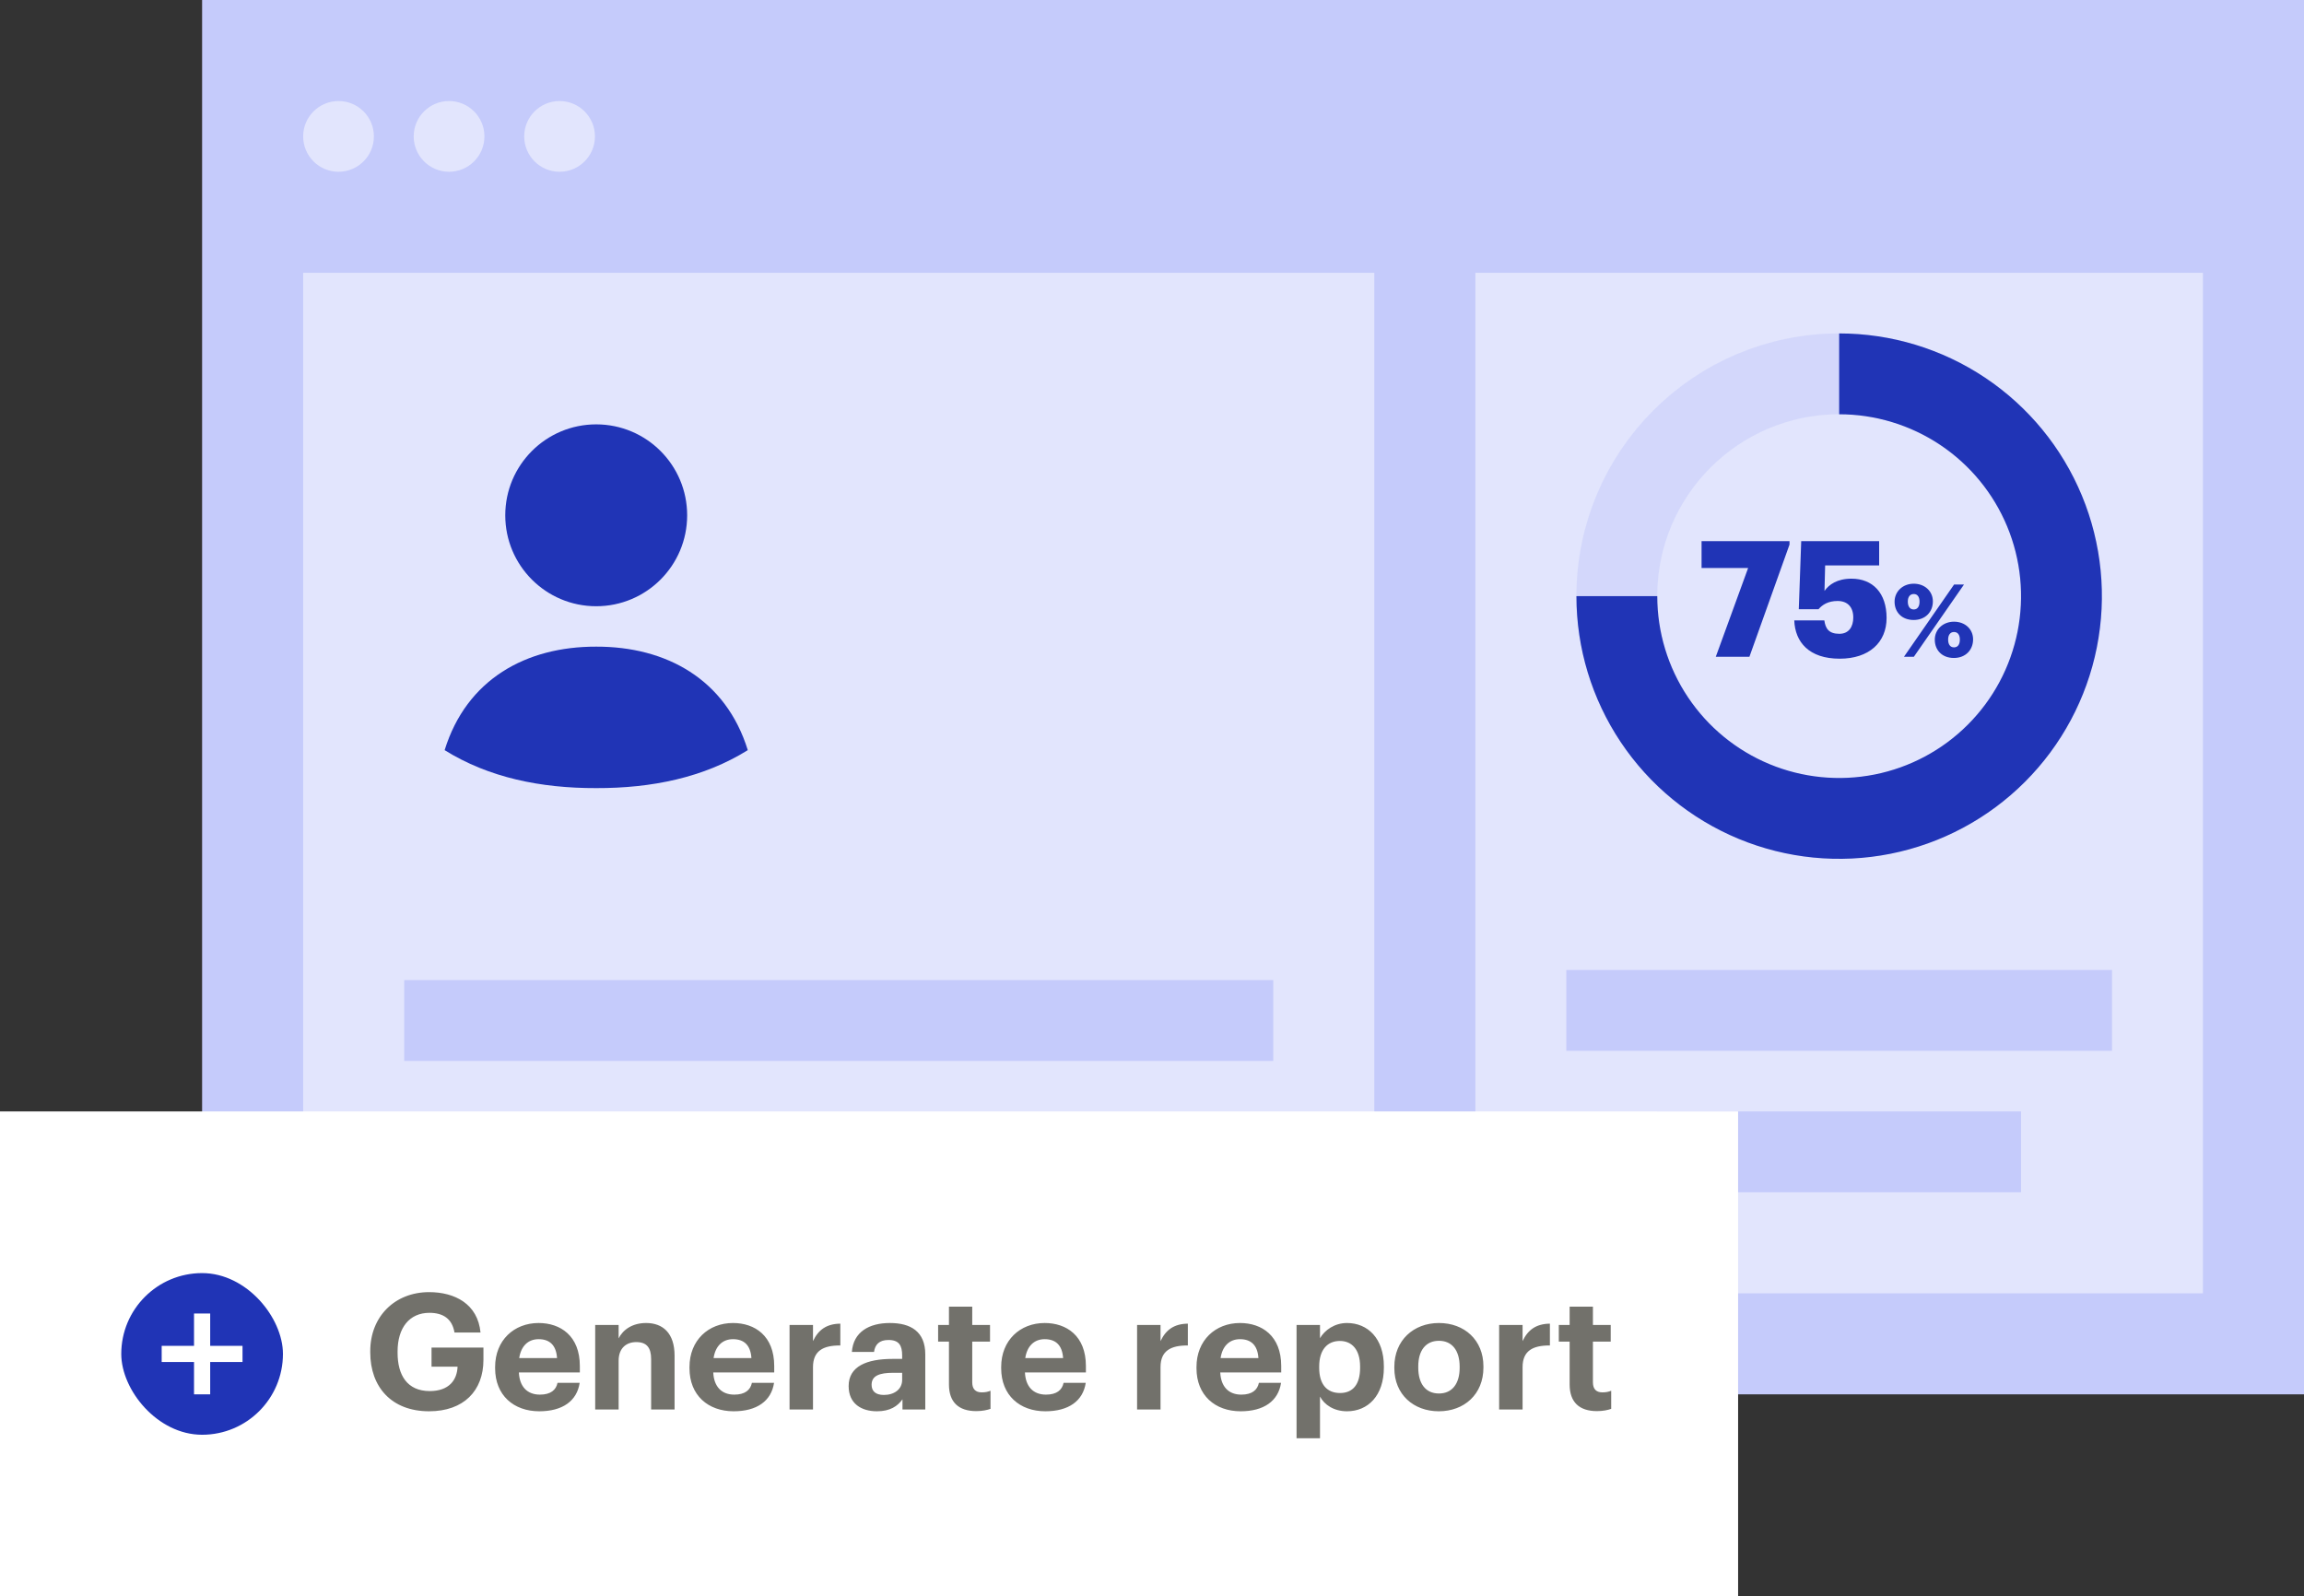 <svg width="228" height="158" viewBox="0 0 228 158" fill="none" xmlns="http://www.w3.org/2000/svg">
<rect x="0" y="0" width="228" height="158" fill="#333333" stroke="none"/>
<rect width="208" height="138" transform="translate(20)" fill="#C5CBFB"/>
<circle cx="33.5" cy="13.5" r="3.5" fill="#E2E5FD"/>
<circle cx="44.438" cy="13.5" r="3.5" fill="#E2E5FD"/>
<circle cx="55.375" cy="13.5" r="3.5" fill="#E2E5FD"/>
<rect width="106" height="101" transform="translate(30 27)" fill="#E2E5FD"/>
<rect x="126" y="97" width="8" height="86" transform="rotate(90 126 97)" fill="#C5CBFB"/>
<rect x="99" y="111" width="8" height="59" transform="rotate(90 99 111)" fill="#C5CBFB"/>
<path d="M59 64C65.936 63.982 71.832 67.237 74 74.243C69.631 76.965 64.488 78.014 59 78C53.512 78.014 48.369 76.965 44 74.243C46.17 67.229 52.057 63.982 59 64Z" fill="#2034B6"/>
<path d="M68 51C68 55.971 63.971 60 59 60C54.029 60 50 55.971 50 51C50 46.029 54.029 42 59 42C63.971 42 68 46.029 68 51Z" fill="#2034B6"/>
<rect width="72" height="101" transform="translate(146 27)" fill="#E2E5FD"/>
<circle opacity="0.5" cx="182" cy="59" r="22" stroke="#C5CBFB" stroke-width="8"/>
<path d="M160 59C160 63.351 161.29 67.605 163.708 71.222C166.125 74.84 169.561 77.66 173.581 79.325C177.601 80.99 182.024 81.426 186.292 80.577C190.56 79.728 194.48 77.633 197.556 74.556C200.633 71.48 202.728 67.56 203.577 63.292C204.426 59.024 203.99 54.601 202.325 50.581C200.66 46.561 197.84 43.125 194.223 40.708C190.605 38.29 186.351 37 182 37" stroke="#2034B6" stroke-width="8"/>
<path d="M169.792 65L172.992 56.216H168.384V53.56H177.088V53.896L173.12 65H169.792ZM182.053 65.192C179.013 65.192 177.637 63.544 177.557 61.4H180.533C180.645 62.2 180.965 62.728 182.021 62.728C182.965 62.728 183.397 62.024 183.397 61.112C183.397 60.088 182.837 59.48 181.845 59.48C180.917 59.48 180.341 59.848 179.957 60.296H178.005L178.245 53.56H185.957V55.96H180.613L180.549 58.488C180.981 57.864 181.797 57.272 183.221 57.272C185.317 57.272 186.693 58.68 186.693 61.16C186.693 63.592 184.949 65.192 182.053 65.192ZM189.384 60.32C189.754 60.32 189.954 60.02 189.954 59.55C189.954 59.08 189.754 58.79 189.384 58.79C189.014 58.79 188.794 59.07 188.794 59.54C188.794 60.04 189.014 60.32 189.384 60.32ZM189.374 61.36C188.194 61.36 187.484 60.58 187.484 59.55C187.484 58.54 188.294 57.77 189.384 57.77C190.454 57.77 191.274 58.5 191.274 59.52C191.274 60.56 190.534 61.36 189.374 61.36ZM188.414 65L193.374 57.85H194.354L189.394 65H188.414ZM193.364 64.07C193.744 64.07 193.944 63.78 193.944 63.3C193.944 62.84 193.744 62.55 193.364 62.55C193.004 62.55 192.784 62.83 192.784 63.3C192.784 63.8 193.004 64.07 193.364 64.07ZM193.354 65.12C192.174 65.12 191.464 64.34 191.464 63.31C191.464 62.29 192.284 61.53 193.364 61.53C194.444 61.53 195.254 62.25 195.254 63.28C195.254 64.32 194.514 65.12 193.354 65.12Z" fill="#2034B6"/>
<rect x="209" y="96" width="8" height="54" transform="rotate(90 209 96)" fill="#C5CBFB"/>
<rect x="200" y="110" width="8" height="36" transform="rotate(90 200 110)" fill="#C5CBFB"/>
<rect width="172" height="48" transform="translate(0 110)" fill="white"/>
<rect x="12" y="126" width="16" height="16" rx="8" fill="#2034B6"/>
<rect x="19.2" y="130" width="1.6" height="8" fill="white"/>
<rect x="24" y="133.2" width="1.6" height="8" transform="rotate(90 24 133.2)" fill="white"/>
<path d="M42.464 139.676C38.72 139.676 36.64 137.244 36.64 133.852V133.724C36.64 130.284 39.088 127.884 42.464 127.884C45.008 127.884 47.28 129.052 47.552 131.884H44.976C44.752 130.54 43.872 129.932 42.496 129.932C40.512 129.932 39.344 131.42 39.344 133.756V133.884C39.344 136.092 40.288 137.676 42.528 137.676C44.448 137.676 45.232 136.572 45.28 135.26H42.704V133.372H47.84V134.588C47.84 137.644 45.888 139.676 42.464 139.676ZM53.364 139.676C50.836 139.676 48.996 138.092 48.996 135.42V135.292C48.996 132.652 50.868 130.94 53.3 130.94C55.46 130.94 57.38 132.204 57.38 135.196V135.836H51.348C51.412 137.228 52.164 138.028 53.428 138.028C54.5 138.028 55.028 137.564 55.172 136.86H57.364C57.092 138.668 55.652 139.676 53.364 139.676ZM51.38 134.412H55.124C55.044 133.148 54.404 132.54 53.3 132.54C52.26 132.54 51.556 133.228 51.38 134.412ZM58.899 139.5V131.132H61.219V132.46C61.635 131.628 62.547 130.94 63.939 130.94C65.587 130.94 66.755 131.932 66.755 134.172V139.5H64.435V134.508C64.435 133.372 63.987 132.828 62.963 132.828C61.971 132.828 61.219 133.436 61.219 134.668V139.5H58.899ZM72.599 139.676C70.071 139.676 68.231 138.092 68.231 135.42V135.292C68.231 132.652 70.103 130.94 72.535 130.94C74.695 130.94 76.615 132.204 76.615 135.196V135.836H70.583C70.647 137.228 71.399 138.028 72.663 138.028C73.735 138.028 74.263 137.564 74.407 136.86H76.599C76.327 138.668 74.887 139.676 72.599 139.676ZM70.615 134.412H74.359C74.279 133.148 73.639 132.54 72.535 132.54C71.495 132.54 70.791 133.228 70.615 134.412ZM78.133 139.5V131.132H80.453V132.732C80.981 131.612 81.797 131.02 83.157 131.004V133.164C81.445 133.148 80.453 133.708 80.453 135.308V139.5H78.133ZM86.78 139.676C85.26 139.676 83.98 138.94 83.98 137.18C83.98 135.228 85.772 134.492 88.332 134.492H89.276V134.156C89.276 133.164 88.972 132.62 87.916 132.62C87.004 132.62 86.588 133.084 86.492 133.804H84.3C84.444 131.82 86.012 130.94 88.06 130.94C90.108 130.94 91.564 131.772 91.564 134.044V139.5H89.308V138.492C88.828 139.164 88.092 139.676 86.78 139.676ZM87.468 138.06C88.492 138.06 89.276 137.5 89.276 136.572V135.868H88.38C87.036 135.868 86.252 136.156 86.252 137.052C86.252 137.66 86.62 138.06 87.468 138.06ZM96.611 139.66C94.851 139.66 93.907 138.764 93.907 137.02V132.78H92.835V131.132H93.907V129.324H96.211V131.132H97.971V132.78H96.211V136.812C96.211 137.484 96.547 137.804 97.139 137.804C97.491 137.804 97.747 137.756 98.019 137.644V139.436C97.699 139.548 97.235 139.66 96.611 139.66ZM103.443 139.676C100.914 139.676 99.075 138.092 99.075 135.42V135.292C99.075 132.652 100.947 130.94 103.379 130.94C105.539 130.94 107.459 132.204 107.459 135.196V135.836H101.427C101.491 137.228 102.243 138.028 103.507 138.028C104.579 138.028 105.107 137.564 105.251 136.86H107.443C107.171 138.668 105.731 139.676 103.443 139.676ZM101.459 134.412H105.203C105.123 133.148 104.483 132.54 103.379 132.54C102.339 132.54 101.635 133.228 101.459 134.412ZM112.524 139.5V131.132H114.844V132.732C115.372 131.612 116.188 131.02 117.548 131.004V133.164C115.836 133.148 114.844 133.708 114.844 135.308V139.5H112.524ZM122.771 139.676C120.243 139.676 118.403 138.092 118.403 135.42V135.292C118.403 132.652 120.275 130.94 122.707 130.94C124.867 130.94 126.787 132.204 126.787 135.196V135.836H120.755C120.819 137.228 121.571 138.028 122.835 138.028C123.907 138.028 124.435 137.564 124.579 136.86H126.771C126.499 138.668 125.059 139.676 122.771 139.676ZM120.787 134.412H124.531C124.451 133.148 123.811 132.54 122.707 132.54C121.667 132.54 120.963 133.228 120.787 134.412ZM128.305 142.348V131.132H130.625V132.444C131.089 131.644 132.065 130.94 133.297 130.94C135.345 130.94 136.945 132.46 136.945 135.228V135.356C136.945 138.124 135.377 139.676 133.297 139.676C132.001 139.676 131.057 139.036 130.625 138.22V142.348H128.305ZM132.609 137.868C133.889 137.868 134.593 137.004 134.593 135.372V135.244C134.593 133.548 133.761 132.716 132.593 132.716C131.377 132.716 130.545 133.564 130.545 135.244V135.372C130.545 137.052 131.345 137.868 132.609 137.868ZM142.397 137.916C143.693 137.916 144.445 136.956 144.445 135.372V135.26C144.445 133.66 143.693 132.7 142.397 132.7C141.117 132.7 140.349 133.628 140.349 135.228V135.356C140.349 136.956 141.085 137.916 142.397 137.916ZM142.381 139.676C139.885 139.676 137.981 138.012 137.981 135.404V135.276C137.981 132.652 139.885 130.94 142.397 130.94C144.909 130.94 146.797 132.62 146.797 135.228V135.356C146.797 137.996 144.893 139.676 142.381 139.676ZM148.352 139.5V131.132H150.672V132.732C151.2 131.612 152.016 131.02 153.376 131.004V133.164C151.664 133.148 150.672 133.708 150.672 135.308V139.5H148.352ZM158.033 139.66C156.273 139.66 155.329 138.764 155.329 137.02V132.78H154.257V131.132H155.329V129.324H157.633V131.132H159.393V132.78H157.633V136.812C157.633 137.484 157.969 137.804 158.561 137.804C158.913 137.804 159.169 137.756 159.441 137.644V139.436C159.121 139.548 158.657 139.66 158.033 139.66Z" fill="#72716B"/>
</svg>
